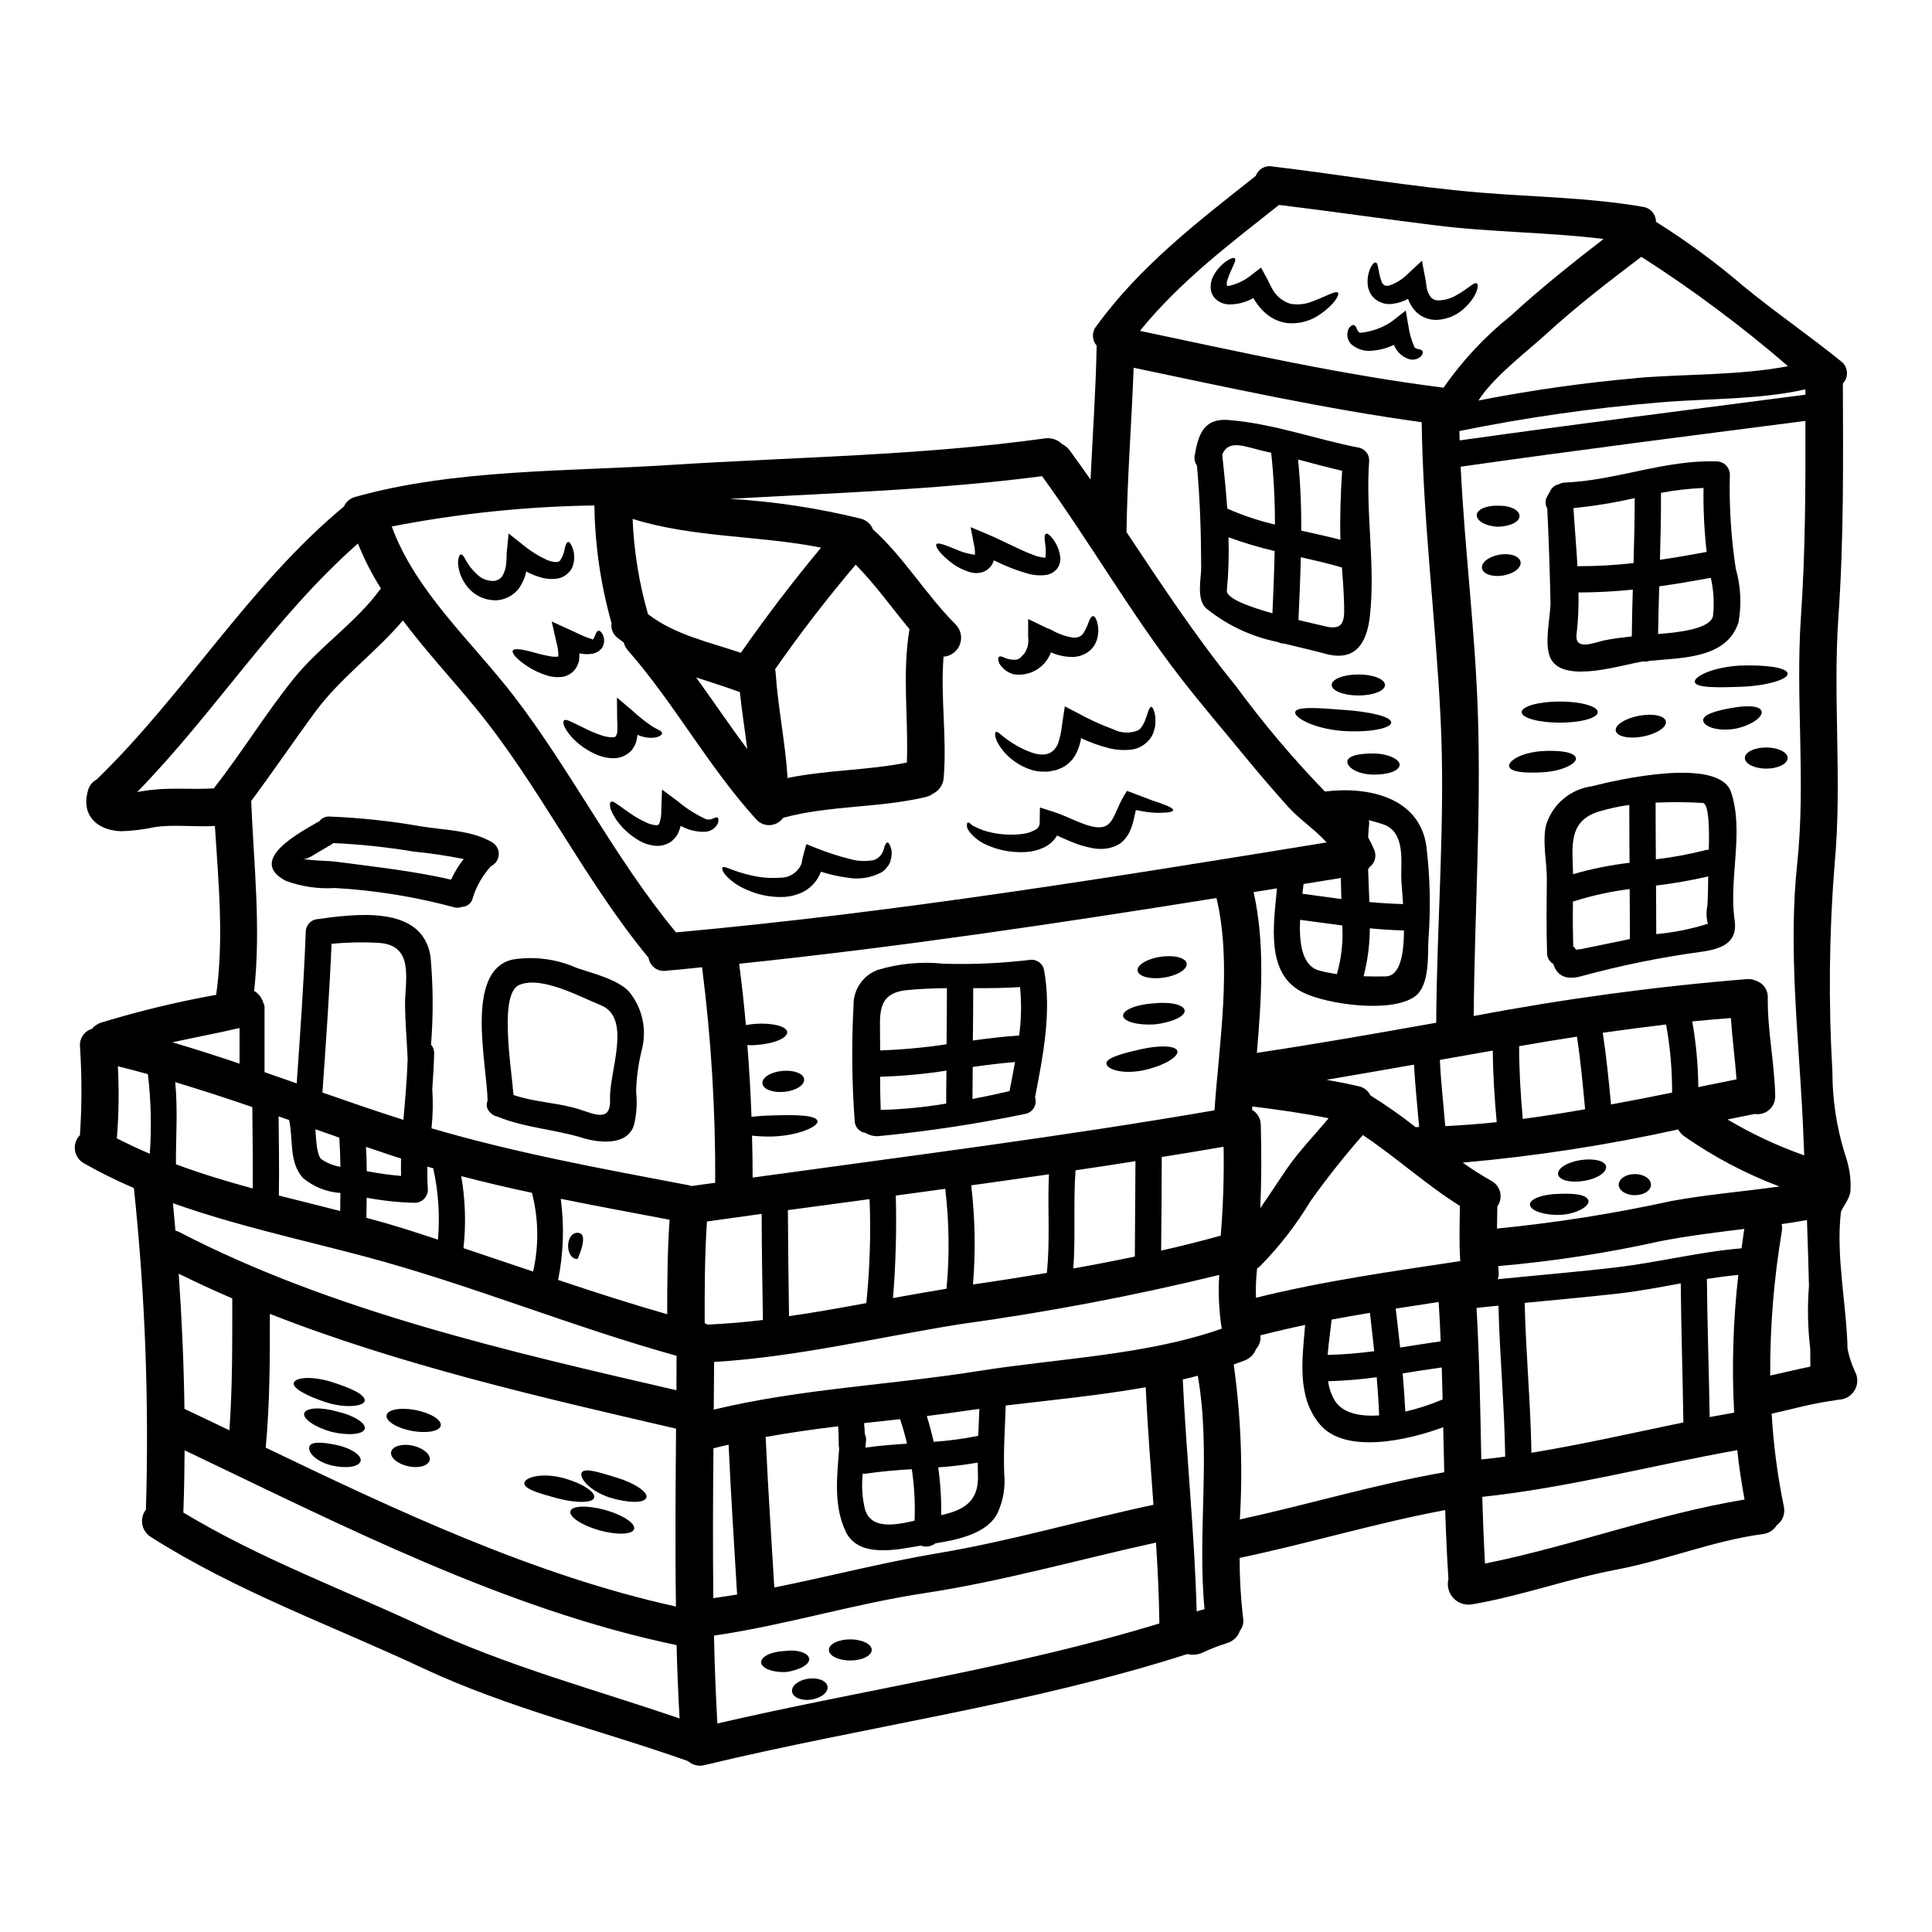 <?xml version="1.0" encoding="UTF-8"?>
<!-- Uploaded to: SVG Repo, www.svgrepo.com, Generator: SVG Repo Mixer Tools -->
<svg fill="#000000" width="800px" height="800px" version="1.1" viewBox="144 144 512 512" xmlns="http://www.w3.org/2000/svg">
 <g>
  <path d="m635.57 507.45c0.848 1.539 0.832 3.414-0.043 4.941-0.875 1.527-2.481 2.488-4.242 2.535-0.363 0.031-0.695 0.133-1.027 0.164-0.414 0.098-0.836 0.164-1.258 0.203-5.242 0.758-10.352 2.219-15.492 3.348 0.473 8.238 1.547 16.434 3.215 24.516 0.449 1.918-0.293 3.918-1.891 5.078-0.816 1.297-2.188 2.152-3.715 2.32-12.84 1.691-25.613 6.898-38.449 9.355-13.102 2.457-25.645 7.086-38.746 9.289-1.805 0.25-3.617-0.414-4.836-1.77-1.219-1.359-1.68-3.231-1.238-5-0.395-6.07-0.66-12.137-0.863-18.242-18.348 3.418-36.211 8.855-54.473 12.672v-0.004c-0.004 5.379 0.305 10.75 0.93 16.09 0.184 1.133-0.113 2.289-0.828 3.188-0.531 1.574-1.793 2.801-3.383 3.285-2.246 0.703-4.441 1.559-6.57 2.555-1.258 0.574-2.676 0.703-4.016 0.367-41.723 13.383-85.324 19.172-127.92 29.426h0.004c-1.559 0.41-3.215 0.012-4.414-1.066-23.535-8.332-47.277-13.902-70.066-24.531-24.316-11.414-49.562-20.402-72.289-34.867-1.184-0.742-2.004-1.953-2.25-3.328-0.246-1.379 0.102-2.797 0.957-3.902 0.867-28.449-0.199-56.926-3.184-85.227-4.519-1.934-8.926-4.113-13.203-6.535-1.305-0.711-2.199-1.996-2.418-3.465-0.215-1.473 0.277-2.961 1.324-4.016 0.527-7.875 0.527-15.773 0-23.648-0.105-2.078 1.223-3.957 3.215-4.547 0.621-0.754 1.438-1.316 2.363-1.625 10.02-3.055 20.215-5.512 30.523-7.367 2.09-14.832 0.594-29.859-0.336-44.754-5.273 0.332-10.781-0.465-15.922 0.301-2.953 0.645-5.965 1.008-8.988 1.094-6.297-0.23-10.629-4.215-8.727-10.781v0.004c0.312-1.254 1.145-2.316 2.289-2.922 23.445-22.734 40.289-51.398 65.547-72.363 0.566-1.289 1.711-2.238 3.082-2.555 26.277-7.394 56.398-6.691 83.535-8.457 33.176-2.121 66.184-2.457 99.188-7.035 1.645-0.227 3.301 0.324 4.481 1.492 0.777 0.383 1.461 0.938 1.992 1.625 1.891 2.59 3.746 5.176 5.574 7.797 0.562-11.844 1.395-23.652 1.625-35.496-1.293-1.473-1.32-3.668-0.066-5.176 11.578-15.957 26.938-27.703 42.234-39.809h-0.004c0.645-1.797 2.504-2.852 4.379-2.492 18.414 2.191 36.758 5.406 55.238 6.934 14.398 1.18 28.594 1.297 42.859 3.746v0.004c2.031 0.227 3.574 1.938 3.586 3.984 8.16 5.121 15.934 10.844 23.254 17.117 8.359 6.867 17.25 12.938 25.645 19.738h-0.004c0.957 0.66 1.574 1.703 1.695 2.856 0.121 1.156-0.27 2.305-1.066 3.148 0.066 20.637 0.27 41.172-1.18 61.773-1.523 21.93 1.031 43.461-0.992 65.391v-0.004c-1.477 18.387-1.676 36.855-0.598 55.27-0.008 7.266 1.078 14.488 3.215 21.43 0.57 1.598 1.004 3.242 1.297 4.91 0.285 1.73 0.375 3.492 0.266 5.242-0.168 2.188-2.457 4.644-2.555 5.769-1.297 11.809 1.523 24.188 1.789 36.062h0.004c0.41 2.059 1.066 4.059 1.949 5.965zm-11.809-1.289c0-1.574-0.031-3.148-0.031-4.723v-0.004c-0.664-5.516-0.773-11.082-0.336-16.621-0.129-5.836-0.332-11.645-0.531-17.484-2.254 0.395-4.477 0.762-6.691 1.062 0.113 0.637 0.121 1.285 0.031 1.926-2.121 12.625-3.152 25.414-3.086 38.219 3.574-0.781 7.09-1.641 10.641-2.371zm-2.488-198.77c1.18-17.281 1.227-34.566 1.18-51.848-30.453 3.938-60.941 7.793-91.363 12.137 1.07 22.105 3.914 44.047 4.586 66.191 0.832 26.473-0.93 52.914-1.125 79.391v-0.004c23.949-4.551 48.125-7.82 72.422-9.789 0.848-0.062 1.691 0.098 2.457 0.465 1.918 0.648 3.164 2.496 3.051 4.516-0.098 8.723 1.789 17.281 1.969 25.977 0.047 1.402-0.535 2.754-1.59 3.68s-2.469 1.328-3.856 1.102c-2.391 0.465-4.809 0.961-7.199 1.461v-0.004c6.449 3.84 13.262 7.027 20.34 9.523-0.133-3.019-0.266-6.074-0.395-9.094-1.094-22.559-3.883-45.781-1.461-68.305 2.309-21.914-0.512-43.445 0.98-65.379zm1.18-58.816v-1.395c-12.594 2.816-25.543 2.363-38.414 3.449v-0.004c-17.895 1.488-35.684 4.023-53.277 7.598 0 0.832 0.031 1.66 0.066 2.488 30.496-4.285 61.082-8.137 91.633-12.113zm-16.926 226.22c0.23-1.727 0.465-3.418 0.727-5.117-7.5 0.93-14.996 1.824-22.391 3.281h0.004c-14.117 3.129-28.426 5.324-42.828 6.57 0.066 0.434 0.066 0.898 0.098 1.328v-0.004c0.094 0.727 0.023 1.461-0.203 2.156 10.387-1.062 20.77-1.891 31.117-3.117 11.23-1.293 22.281-4.148 33.496-5.078zm0.789 66.582c-0.789-4.328-1.461-8.691-1.926-13.07-22.594 4.016-44.754 9.949-67.578 12.375 0.164 5.871 0.395 11.777 0.73 17.68 23.016-4.625 45.707-13.18 68.797-16.965zm-12.277-109.28c3.422-0.695 6.801-1.395 10.156-2.055-0.395-5.445-1.129-10.816-1.496-16.254-3.41 0.262-6.824 0.559-10.234 0.895v-0.004c1.016 5.758 1.551 11.594 1.598 17.441zm3.019 87.449c2.156-0.395 4.328-0.789 6.504-1.18-0.641-12.176-0.27-24.387 1.109-36.5-2.785 0.266-5.543 0.629-8.328 1.059 0.109 12.227 0.543 24.434 0.738 36.645zm-19.285-275.38c13.207-1.098 27.004-0.633 40.078-3.121h-0.004c-12.254-10.574-25.25-20.262-38.879-28.992-8.594 6.535-17.352 13.238-25.281 20.535-4.91 4.512-13.801 11.148-17.883 17.551h0.004c13.887-2.719 27.906-4.703 42-5.949zm37.723 214.24c-8.918-3.367-17.383-7.84-25.191-13.305-0.652-0.473-1.191-1.082-1.574-1.793-18.82 4.172-37.895 7.109-57.098 8.793 2.445 1.754 4.981 3.371 7.602 4.844 1.172 0.629 2.019 1.73 2.32 3.027 0.301 1.297 0.031 2.66-0.746 3.742l-0.098 5.867c15.547-1.523 30.988-3.961 46.25-7.305 9.395-1.727 19.047-2.488 28.57-3.848zm-25.387 62.559c-0.164-12.277-0.594-24.551-0.695-36.855-5.769 1.059-11.543 2.156-17.352 2.785-7.992 0.863-15.988 1.625-24.008 2.391 0.301 13.27 1.574 26.473 1.789 39.711 13.5-2.195 26.883-5.281 40.266-8.031zm-2.984-87.414c0.02-6.055-0.516-12.094-1.594-18.047-5.574 0.66-11.168 1.391-16.785 2.188 0.965 6.336 1.594 12.676 2.191 19.008 5.414-0.992 10.816-2.062 16.195-3.148zm-23.059 4.414c-0.598-6.434-1.18-12.84-2.156-19.242-5.117 0.789-10.234 1.625-15.328 2.523 0 6.434 0.395 12.84 0.965 19.285 5.516-0.742 11.023-1.598 16.527-2.57zm-19.68-210.3c7.797-7.164 16.156-13.832 24.582-20.332-14.895-1.828-29.953-1.758-44.871-3.652-13.703-1.688-27.402-3.715-41.141-5.371-12.988 10.285-26.406 20.402-36.855 33.375 26.574 5.598 53.477 11.656 80.453 15.055 4.992-7.191 11.008-13.617 17.848-19.078zm-1.492 302.36c-0.199-13.336-1.461-26.676-1.789-40.008-1.926 0.199-3.887 0.367-5.805 0.598 0.758 13.383 0.992 26.766 1.258 40.148 2.137-0.211 4.262-0.441 6.352-0.742zm-2.254-88.645c-0.566-6.297-0.996-12.637-1.031-18.977l-14.031 2.488c0.266 5.871 0.961 11.711 1.426 17.547 4.559-0.234 9.07-0.562 13.652-1.059zm-9.656 36.82c-0.332-4.875-0.164-9.754-0.098-14.629-8.992-5.637-16.891-12.871-25.715-18.773v-0.004c-4.91 5.594-9.535 11.43-13.859 17.484-3.734 6.219-8.188 11.973-13.266 17.148-0.266 0.273-0.57 0.508-0.898 0.699-0.297 2.586-0.398 5.191-0.301 7.797 17.828-4.445 36.004-6.969 54.152-9.723zm-4.246 55.965c-0.102-3.981-0.199-7.957-0.27-11.941-9.59 3.582-26.074 7.168-32.707-0.762-6.141-7.328-4.644-17.281-3.887-26.34-3.981 0.832-7.926 1.758-11.844 2.754h0.004c0.141 1.34-0.289 2.672-1.184 3.68-0.52 1.348-1.574 2.418-2.914 2.953l-2.988 1.094c1.898 13.602 2.445 27.363 1.625 41.074 18.086-3.949 35.867-9.309 54.164-12.512zm-0.434-19.285c-0.066-2.816-0.133-5.672-0.23-8.488-3.453 0.465-6.898 1.027-10.352 1.574 0.301 3.387 0.531 6.734 0.695 10.121v-0.004c3.328-0.762 6.582-1.812 9.723-3.148 0.051 0 0.105-0.016 0.148-0.043zm-1.691-99.852c0.133-27.039 2.523-54.145 1.129-81.148-1.297-26.07-4.613-51.816-4.981-77.992-25.609-3.519-51.055-9.125-76.336-14.434-0.527 14.531-1.688 29.027-1.891 43.559 9.258 13.867 18.379 27.801 28.992 40.805h0.004c7.215 9.844 15.098 19.18 23.59 27.945 11.414-1.426 24.98 1.492 26.871 14.398 1 8.176 1.191 16.434 0.566 24.648-0.23 4.117 0.43 12.277-3.543 15.227-6.238 4.578-23.355 2.156-29.793-1.062-9.82-4.91-7.731-17.746-6.801-27.551-2.059 0.332-4.148 0.66-6.203 0.996 3.051 13.531 2.09 28.266 0.863 42.594 15.805-2.336 31.656-5.156 47.516-7.973zm1.18 84.426c-0.133-3.484-0.301-6.93-0.531-10.414-3.781 0.594-7.598 1.18-11.379 1.754 0.395 3.453 0.789 6.867 1.18 10.32 3.562-0.555 7.144-1.141 10.73-1.648zm-6.637-56.75c0.301 0 0.629-0.035 0.93-0.035-0.465-5.512-1.062-11.02-1.363-16.531-7.762 1.359-15.457 2.719-23.188 4.016 2.856 0.496 5.703 1.059 8.527 1.723 1.363 0.266 2.523 1.164 3.117 2.422 4.144 2.578 8.145 5.383 11.977 8.406zm-3.812-66.52c-0.035-4.516 0.961-11.945-5.012-13.805-1.18-0.395-2.391-0.727-3.582-1.027v0.004c0.066 0.281 0.098 0.57 0.098 0.859-0.133 1.227-0.23 2.488-0.27 3.715l0.004 0.004c0.559 0.988 1.059 2.008 1.496 3.055 0.855 1.684 0.355 3.738-1.18 4.84-0.082 0.195-0.195 0.375-0.336 0.531 0.102 2.887 0.23 5.773 0.336 8.691 2.984 0.27 5.934 0.465 8.922 0.531-0.184-3.211-0.477-5.969-0.477-7.391zm-4.082 26.57c3.812-0.133 4.777-5.938 4.809-12.176-3.019-0.066-6.039-0.27-9.055-0.566h0.004c-0.02 4.289-0.578 8.559-1.656 12.711 1.949 0.07 3.941 0.07 5.898 0.031zm-1.758 116.34c0-0.035-0.031-0.035-0.031-0.066-0.102-3.348-0.367-6.691-0.629-10.051h-0.004c-4.269 0.586-8.566 0.938-12.875 1.062 0.234 1.828 0.844 3.59 1.793 5.176 2.125 3.356 6.734 4.219 11.746 3.887zm-1.328-17.02c-0.367-3.387-0.727-6.766-1.129-10.152-3.41 0.562-6.793 1.16-10.152 1.789-0.301 2.856-0.789 6.106-1.059 9.355v0.004c4.129-0.109 8.246-0.441 12.34-0.988zm-9.887-99.914c1.203-4.191 1.684-8.551 1.43-12.902l-11.184-1.496c-0.266 6.141 0.465 12.242 5.144 13.469 1.52 0.391 3.059 0.699 4.609 0.93zm1.18-19.906c0-0.367-0.031-0.762-0.031-1.094l-0.098-4.481-9.887 1.594c-0.098 0.789-0.199 1.656-0.301 2.586zm-14.215 71.16c3.281-4.676 7.231-8.723 10.848-13.07-6.668-1.328-13.438-2.285-20.234-3.117 0 0.301-0.035 0.598-0.035 0.898l-0.004-0.004c1.445 0.848 2.32 2.406 2.293 4.078 0.195 7.332 0.195 14.664-0.133 21.965 2.484-3.516 4.777-7.164 7.266-10.75zm10.316-86.156c-3.086-3.449-7.43-6.297-10.234-9.484-3.617-4.047-7.168-8.129-10.629-12.344-5.977-7.328-12.203-14.496-17.984-21.996-13.168-17.051-23.918-35.793-36.559-53.242-27.551 3.582-55.105 4.445-82.77 6.004 11.738 0.691 23.387 2.457 34.801 5.273 1.438 0.387 2.609 1.434 3.148 2.824 8.328 7.5 14.031 17.352 21.996 25.277h-0.004c1.328 1.41 1.727 3.457 1.027 5.266-0.699 1.805-2.375 3.047-4.309 3.195-0.863 10.629 0.93 21.426 0.031 32.109-0.113 1.801-1.191 3.398-2.816 4.18-0.578 0.422-1.23 0.727-1.926 0.898-12.473 2.953-25.445 2.156-37.816 5.512-0.797 1.145-2.078 1.859-3.473 1.938-1.395 0.074-2.746-0.496-3.664-1.547-12.672-13.934-21.629-30.652-34.004-44.785v0.004c-0.527-0.598-0.902-1.316-1.094-2.09-0.562-0.395-1.129-0.789-1.656-1.227v-0.004c-1.195-0.906-1.797-2.394-1.574-3.879-2.867-10.152-4.394-20.637-4.543-31.188-18.031 0.258-36 2.125-53.699 5.574 6.269 17.215 21.363 30.652 32.312 44.871 15.43 20.074 26.676 42.902 42.832 62.469 0.062 0.066 0.098 0.164 0.164 0.23 58.086-5.273 114.95-14.484 172.44-23.84zm-28.062 104.2h-0.004c0.652-7.832 0.906-15.695 0.762-23.555-5.441 0.93-10.91 1.859-16.387 2.719 0 8.293-0.098 16.555-0.164 24.797 5.305-1.18 10.57-2.504 15.789-3.961zm0.266 24.652h-0.004c-0.73-4.707-0.957-9.48-0.664-14.234-22.633 5.516-45.531 9.867-68.605 13.035-21.465 3.422-43.488 8.727-65.254 10.02l-0.098 12.637c22.957-5.539 46.941-6.535 70.199-10.234 20.762-3.328 44.418-4.16 64.422-11.223zm-1.926-57.859c1.258-18.078 4.723-38.68 0.531-56.262-42.117 6.734-84 12.988-126.5 17.418 0.73 5.406 1.297 10.812 1.789 16.254 0.789-0.133 1.625-0.27 2.523-0.336 4.676-0.297 8.426 0.695 8.426 2.258s-3.648 3.051-8.164 3.348v0.004c-0.793 0.062-1.594 0.074-2.391 0.031 0.5 6.336 0.867 12.676 1.098 19.012h0.004c1.781-0.215 3.574-0.34 5.371-0.367 6.473-0.23 11.711-0.098 12.105 1.461 0.367 1.426-5.008 3.883-11.906 4.113-1.816 0.047-3.637-0.031-5.441-0.23 0.102 3.715 0.164 7.398 0.164 11.117 40.793-5.644 81.879-10.816 122.38-17.82zm-3.418 132.4h-0.004c0.262-0.082 0.523-0.148 0.789-0.199-1.969-20.602 1.793-41.402-1.789-61.871-1.328 0.363-2.652 0.695-3.981 0.996 0.961 20.535 3.148 40.969 3.68 61.473zm-11.18 3.582c-0.102-7.168-0.434-14.301-0.898-21.43-20.504 4.481-40.574 10.254-61.375 13.402-18.809 2.856-37 8.527-55.766 11.25 0.164 7.762 0.465 15.523 0.898 23.285 39.047-9.023 78.855-14.828 117.14-26.508zm-1.574-31.449c-0.73-10.383-1.574-20.766-2.059-31.152-12.277 2.191-24.945 3.387-37.09 4.844-0.199 6.07-0.629 12.043-0.395 18.145 0.34 3.535-0.266 7.098-1.758 10.32-2.652 5.402-10.316 7.086-16.488 8.062-1.117 0.871-2.609 1.098-3.938 0.594-0.086 0.027-0.172 0.051-0.262 0.066-5.871 0.996-16.223 3.352-19.574-3.812-3.25-6.898-2.289-14.531-1.727-21.965-0.051-0.273-0.086-0.547-0.102-0.824 0 0 0-2.621-0.164-5.078-6.438 0.762-12.84 1.703-19.207 2.82 0.598 13.301 1.492 26.602 2.289 39.906 14.43-2.922 28.828-6.637 43.324-9.09 19.312-3.215 38.02-8.758 57.164-12.836zm-4.93-65.785c0.031-8.426 0.129-16.855 0.164-25.281-5.273 0.832-10.582 1.66-15.891 2.426-0.598 8.66 0.031 17.352-0.566 26.008 5.434-0.961 10.863-2.012 16.293-3.152zm-22.758-21.797c-6.84 0.996-13.707 1.969-20.602 2.922v-0.004c1.031 8.723 1.188 17.523 0.465 26.277 6.469-0.93 13.035-1.969 19.57-3.055 0.93-8.691 0.133-17.449 0.566-26.145zm-18.742 69.305c0.098-2.391 0.195-4.746 0.297-7.133-1.289 0.164-2.555 0.332-3.812 0.527-3.348 0.5-6.734 0.93-10.121 1.363 0.695 2.223 1.297 4.512 1.828 6.832h-0.004c3.969-0.27 7.914-0.801 11.812-1.59zm-9.84 21.031c5.703-1.289 10.152-3.418 9.754-10.914-0.035-1.027-0.035-2.023-0.035-3.019v-0.004c-3.473 0.605-6.969 1.027-10.484 1.266 0.594 4.195 0.855 8.434 0.785 12.668zm1.426-60.012v-0.004c0.832-8.809 0.723-17.684-0.332-26.473l-13.102 1.789c0.234 9.062-0.008 18.125-0.734 27.16 4.769-0.852 9.496-1.711 14.188-2.477zm-8.457 61.473-0.004-0.004c0.188-4.559-0.059-9.121-0.73-13.633-4.078 0.23-8.16 0.562-12.203 1.18-0.262 0.035-0.527 0.023-0.785-0.035-0.371 3.148-0.18 6.34 0.566 9.422 1.59 5.523 8.133 4.227 13.172 3.066zm-2.043-200.91c0.434-11.844-1.289-23.59 0.695-35.363-4.742-5.703-9.055-11.809-14.266-17.082-7.566 8.922-14.688 18.164-21.363 27.734l0.004-0.004c0.102 0.359 0.156 0.727 0.164 1.098 0.629 9.289 2.59 18.445 3.148 27.703 10.453-2.141 21.168-1.996 31.617-4.086zm0.035 180.5c-0.5-2.223-1.129-4.379-1.828-6.504-3.184 0.363-6.367 0.695-9.551 1.059 0.098 0.965 0.164 1.926 0.195 2.891l0.004 0.004c0.25 0.504 0.367 1.062 0.332 1.625-0.035 0.629-0.102 1.289-0.168 1.969 3.652-0.512 7.332-0.809 11.016-1.039zm-10.785-37.254c0.938-9.152 1.227-18.359 0.867-27.555-7.199 0.961-14.434 1.969-21.648 2.918 0.035 9.391 0.164 18.746 0.301 28.098 6.848-0.973 13.648-2.199 20.48-3.461zm-27.398 4.481c-0.168-9.387-0.301-18.742-0.336-28.129-4.84 0.66-9.652 1.328-14.496 2.023-0.598 8.957-0.629 17.949-0.598 26.938l0.004-0.004c0.242 0.109 0.477 0.242 0.695 0.395 4.875-0.23 9.789-0.629 14.73-1.227zm-5.84-176.82c6.691-9.59 13.777-18.895 21.254-27.867-16.543-3.281-33.727-2.555-49.949-7.613 0.344 8.543 1.715 17.016 4.078 25.23 6.938 5.41 16.293 7.465 24.617 10.25zm1.691 25.543c-0.629-5.043-1.426-10.086-1.969-15.125-3.781-1.395-7.699-2.621-11.578-3.883 4.559 6.305 8.902 12.773 13.547 18.992zm-8.988 224.99c2.09-0.297 4.211-0.629 6.297-0.961-0.789-13.238-1.656-26.473-2.254-39.711-1.359 0.301-2.688 0.629-4.016 0.965-0.125 13.234-0.191 26.457-0.027 39.707zm-5.805-109.21c2.09-0.301 4.211-0.598 6.297-0.863 0.102-19.098-1.062-38.184-3.484-57.129-3.148 0.332-6.336 0.66-9.52 0.93-1.07 0.168-2.164-0.098-3.035-0.738-0.875-0.641-1.453-1.605-1.609-2.68-17.32-20.969-28.992-45.852-46.281-66.75-6.035-7.328-12.871-14.73-18.84-22.656-7.297 8.625-16.652 15.223-23.453 24.512-5.672 7.731-11.02 15.66-16.75 23.324 0.695 16.852 2.621 33.539 0.789 50.324l-0.008 0.004c1.223 0.715 2.106 1.883 2.457 3.254 0.207 0.324 0.312 0.707 0.301 1.094v17.184c2.852 0.996 5.703 1.992 8.527 2.984 0.93-13.301 1.891-26.805 2.391-40.109h-0.004c0.004-1.57 1.066-2.945 2.586-3.348 10.316-1.426 28.363-4.047 30.488 9.84 0.707 7.766 0.754 15.582 0.133 23.355 0.555 0.617 0.852 1.426 0.828 2.254-0.066 3.148-0.266 6.336-0.496 9.488v0.004c0.234 3.469 0.164 6.953-0.203 10.414 22.527 6.602 45.02 10.684 68.207 15.094 0.234 0.051 0.461 0.121 0.68 0.215zm-3.148 141.09c-0.367-6.504-0.629-12.988-0.789-19.441-45.383-9.445-88.613-31.715-130.38-51.621-0.035 5.512-0.133 10.98-0.336 16.488 20.203 12.203 42.234 20.305 63.598 30.309 22.215 10.434 44.973 16.402 67.898 24.266zm-0.832-86.984c0-3.019 0.035-6.074 0.035-9.125-27.836-7.731-54.609-18.844-82.473-26.277-17.086-4.543-34.438-8.266-50.992-14.168 0.23 2.426 0.43 4.844 0.66 7.266l0.004-0.004c0.328 0.102 0.652 0.223 0.965 0.367 40.367 20.941 87.543 31.723 131.79 41.941zm-0.129 57.324c-0.23-15.742-0.102-31.418 0.031-47.141-35.664-8.266-73.047-16.82-107.65-30.422 0.031 11.844 0 23.656-1.098 35.465 35.027 16.82 71.121 33.805 108.71 42.098zm-2.32-77.461c0-8.359 0.066-16.688 0.629-25.047-9.688-1.828-19.285-3.617-28.832-5.543v-0.004c0.961 7.156 0.727 14.422-0.699 21.5 9.586 3.223 19.176 6.309 28.895 9.094zm-35.531-11.316v-0.004c1.562-6.856 1.457-13.988-0.301-20.797v-0.066c-6.269-1.328-12.52-2.797-18.742-4.414 1.09 6.301 1.289 12.723 0.59 19.078 6.141 2.059 12.309 4.148 18.449 6.203zm-25.215-8.457v-0.004c0.535-6.203 0.141-12.457-1.184-18.543-0.016-0.109-0.016-0.223 0-0.336-0.566-0.164-1.094-0.301-1.625-0.465-0.035 2.023 0 4.082 0.129 6.106h0.004c-0.012 1.922-1.566 3.477-3.484 3.484-4.277-0.102-8.535-0.555-12.738-1.359-0.035 1.789-0.035 3.543-0.066 5.34 4.414 1.18 8.793 2.453 13.168 3.883 1.91 0.609 3.867 1.266 5.793 1.895zm-8.031-47.84c-0.23-5.008-0.629-9.84-0.695-14.062-0.098-6.606 2.785-16.293-7.199-16.754v-0.004c-4.094-0.227-8.195-0.137-12.273 0.266-0.562 13.066-1.492 26.305-2.422 39.41 6.863 2.391 13.734 4.773 20.699 7h0.004c0.246 0.098 0.5 0.176 0.762 0.234 0.461-5.356 0.957-10.711 1.121-16.09zm-1.754 30.953c-0.035-1.527-0.035-3.086 0-4.613-0.93-0.297-1.859-0.562-2.785-0.895-2.156-0.73-4.328-1.461-6.504-2.188 0.129 2.152 0.195 4.277 0.195 6.434 3.004 0.586 6.039 1.008 9.09 1.262zm-5.644-155.29c0.098-0.133 0.23-0.23 0.332-0.367-2.41-3.777-4.453-7.777-6.106-11.941-22.129 19.508-37.953 44.82-58.496 65.852 1.395-0.23 2.816-0.465 4.246-0.598 5.305-0.562 10.715 0 16.055-0.367 7.363-9.418 13.602-19.637 21.102-28.992 6.875-8.562 16.43-14.828 22.867-23.586zm-10.484 164.59c0-1.594 0.035-3.184 0.066-4.777-3.652-0.246-7.137-1.637-9.953-3.981-3.781-4.277-2.488-10.121-3.648-15.352-0.93-0.332-1.859-0.66-2.785-0.961 0.062 6.965 0.195 13.965 0.062 20.969 5.41 1.371 10.816 2.699 16.258 4.102zm0.066-11.711c-0.031-2.59-0.129-5.176-0.301-7.731-2.121-0.762-4.211-1.492-6.332-2.223 0.195 3.418 0.465 7.086 1.625 7.961v0.004c1.496 1.027 3.211 1.707 5.008 1.98zm-23.254 5.731c0.098-7.168-0.066-14.367-0.098-21.566-6.769-2.32-13.57-4.543-20.438-6.602 0.727 7.231 0.164 14.496 0.195 21.762 6.668 2.488 13.469 4.547 20.34 6.406zm-3.484-33.062v-9.445c-5.902 1.359-11.879 2.488-17.781 3.777 5.969 1.773 11.879 3.664 17.781 5.656zm-2.688 97.168c0.832-11.648 0.762-23.289 0.762-34.969-4.809-2.055-9.52-4.246-14.195-6.535 0.828 11.941 1.359 23.883 1.523 35.816 3.945 1.879 7.93 3.75 11.91 5.676zm-21.098-73.297c0.496-7.031 0.328-14.098-0.5-21.098-2.625-0.73-5.277-1.43-7.961-2.09 0.34 6.367 0.254 12.75-0.266 19.105 2.887 1.461 5.769 2.824 8.727 4.082z"/>
  <path d="m617.75 322.48c0.199 1.527-5.441 3.25-12.203 3.516-6.297 0.23-12.203 0.336-12.41-1.289-0.195-1.43 4.746-3.938 12.109-4.328 6.902-0.223 12.273 0.543 12.504 2.102z"/>
  <path d="m612.08 342.09c3.117 0 5.672 1.258 5.672 2.785s-2.555 2.82-5.672 2.82-5.672-1.262-5.672-2.82 2.519-2.785 5.672-2.785z"/>
  <path d="m610.82 332.43c0.531 1.426-2.555 3.844-7.133 4.723-5.012 0.762-8.266-0.789-8.328-2.254-0.098-1.594 3.75-2.621 7.363-3.25 3.984-0.746 7.566-0.715 8.098 0.781z"/>
  <path d="m603.98 294.64c1.348 4.656 1.598 9.562 0.73 14.332-3.117 9.551-14.832 9.32-23.523 10.152-0.543 0.188-1.121 0.242-1.691 0.164-5.703 0.832-20.668 5.902-24.402-0.5-2.156-3.68-0.098-11.508-0.199-15.391-0.195-8.23-0.43-16.457-0.863-24.652v0.004c-0.59-1.02-0.574-2.277 0.035-3.281 0.266-0.5 0.562-0.965 0.828-1.461h-0.004c0.43-0.883 1.258-1.5 2.227-1.66 0.488-0.301 1.051-0.461 1.625-0.465 13.633-0.562 26.441-6.07 40.207-5.606 1.91 0.031 3.449 1.57 3.481 3.484-0.211 8.32 0.305 16.645 1.551 24.879zm-6.004 12.508c0.363-3.348 0.16-6.734-0.598-10.016-4.543 0.828-9.09 1.625-13.664 2.254-0.133 4.199-0.234 8.41-0.301 12.637 5.242-0.395 14.031-1.324 14.562-4.875zm-1.691-16.887c-0.645-5.625-0.922-11.289-0.832-16.953-3.785 0.168-7.555 0.598-11.277 1.297 0.031 5.934-0.102 11.844-0.27 17.746 4.152-0.598 8.266-1.324 12.379-2.09zm-19.375 2.953c0.164-5.738 0.301-11.477 0.301-17.215-5.348 1.227-10.766 2.113-16.227 2.652 0.301 4.977 0.762 10.184 1.062 15.395 4.969 0.02 9.93-0.258 14.863-0.832zm-0.465 19.441c0.031-4.144 0.133-8.266 0.266-12.406-4.785 0.5-9.59 0.754-14.398 0.762 0.09 3.68-0.078 7.363-0.496 11.02-0.598 4.644 4.777 2.188 7.43 1.656 2.359-0.469 4.777-0.766 7.199-1.031z"/>
  <path d="m603.69 387.77c0.895 6.008-3.25 7.664-8.793 8.461-10.703 1.445-21.297 3.598-31.715 6.438-4.016 1.16-6.57 0.031-7.535-3.219h0.004c-1.012-0.566-1.645-1.629-1.656-2.789-0.23-6.504-0.133-12.938-0.066-19.441 0.066-4.379-1.297-10.449-0.164-14.695h-0.004c0.844-2.664 2.426-5.031 4.566-6.828 2.137-1.797 4.742-2.949 7.512-3.324 6.668-1.723 33.738-7.926 36.922 1.574 3.488 10.473-0.664 23.043 0.93 33.824zm-6.836-18.578c0.133-5.176 0.102-12.273-1.625-12.406-4.156-0.242-8.32-0.27-12.477-0.078 0 5.008 0.035 10.016 0.066 15.027h0.004c4.492-0.531 8.949-1.363 13.332-2.488 0.23-0.035 0.465-0.051 0.699-0.055zm-0.363 14.766c0.129-2.555 0.195-5.117 0.195-7.695-4.562 1.051-9.18 1.859-13.828 2.418 0.031 4.277 0.062 8.559 0.062 12.871 4.652-0.422 9.246-1.348 13.699-2.754-0.062-0.23-0.129-0.434-0.195-0.762v-0.004c-0.262-1.348-0.238-2.734 0.066-4.074zm-20.551 8.891c0-4.414-0.031-8.824-0.062-13.238-4.953 0.617-9.84 1.684-14.598 3.184-0.141 0.051-0.285 0.082-0.43 0.098-0.066 3.984-0.035 7.93 0.062 11.879 0.309 0.262 0.566 0.578 0.766 0.93 0.355-0.09 0.723-0.137 1.094-0.133 2.258-0.465 4.516-0.93 6.801-1.395 2.137-0.434 4.258-0.859 6.367-1.324zm-0.098-20.203c-0.031-5.117-0.066-10.234-0.066-15.328-2.738 0.371-5.445 0.961-8.094 1.758-8.293 2.555-6.934 9.551-6.801 16.586v0.004c4.898-1.418 9.906-2.43 14.973-3.019z"/>
  <path d="m585.47 335.18c0.301 1.527-2.453 3.316-6.102 4.016-3.648 0.695-6.867 0-7.168-1.527s2.457-3.281 6.137-3.981c3.68-0.695 6.867-0.035 7.133 1.492z"/>
  <path d="m577.25 455.14c2.363 0 4.277 1.258 4.277 2.816 0 1.559-1.922 2.785-4.277 2.785-2.359 0-4.277-1.258-4.277-2.785-0.004-1.523 1.887-2.816 4.277-2.816z"/>
  <path d="m569.64 453.25c0.066 1.574-2.621 3.219-6.004 3.715-3.519 0.562-6.539-0.23-6.734-1.789-0.195-1.559 2.488-3.219 6.004-3.746 3.656-0.535 6.644 0.262 6.734 1.82z"/>
  <path d="m557.34 329.91c5.574 0 10.086 1.258 10.086 2.816 0 1.559-4.512 2.785-10.086 2.785-5.574 0-10.086-1.258-10.086-2.785 0.004-1.527 4.512-2.816 10.086-2.816z"/>
  <path d="m564.94 462.11c0.5 1.395-2.984 3.68-7.598 3.844-4.481 0.102-7.871-1.227-7.894-2.754-0.023-1.527 3.543-2.754 7.699-2.82 4.012-0.164 7.262 0.168 7.793 1.73z"/>
  <path d="m561.62 344.87c0.367 1.492-3.68 3.484-8.625 3.781-4.512 0.301-8.824 0-9.055-1.574-0.23-1.461 3.219-3.617 8.594-4.016 4.906-0.312 8.727 0.281 9.086 1.809z"/>
  <path d="m546.96 292.94c0.266 1.527-1.828 3.117-4.644 3.582-2.816 0.465-5.309-0.395-5.574-1.922s1.859-3.148 4.676-3.617c2.82-0.465 5.312 0.41 5.543 1.957z"/>
  <path d="m546.7 280.74c0.031 1.574-2.621 2.816-5.871 2.856-3.148-0.164-5.574-1.594-5.477-3.121s2.754-2.617 5.871-2.453c3.019-0.062 5.441 1.168 5.477 2.719z"/>
  <path d="m535.35 219.11c0.629 0.266 0.266 3.117-2.922 6.234v0.004c-1.973 2.012-4.617 3.227-7.43 3.414-2.051 0.125-4.059-0.586-5.574-1.969-1.023-1.004-1.809-2.227-2.289-3.582-1.297 0.703-2.715 1.152-4.18 1.328-1.734 0.219-3.477-0.328-4.777-1.492-1.012-0.973-1.625-2.285-1.723-3.684-0.141-1.562 0.148-3.133 0.824-4.547 0.465-0.863 0.898-1.328 1.262-1.258 0.789 0.066 0.629 2.555 1.574 5.012l0.004-0.004c0.129 0.477 0.453 0.875 0.895 1.098 0.422 0.121 0.875 0.109 1.293-0.035 1.848-0.66 3.516-1.738 4.875-3.148l3.648-3.387 0.996 5.309c0.133 0.66 0.133 1.395 0.301 1.988v0.004c0.164 0.887 0.539 1.719 1.094 2.426 0.473 0.484 1.113 0.766 1.793 0.785 1.777 0 3.523-0.492 5.039-1.426 3.004-1.66 4.598-3.5 5.297-3.07z"/>
  <path d="m520.98 237.05c0.168 0.301 0.102 0.695-0.297 1.262v0.004c-0.809 0.844-2.016 1.184-3.148 0.891-1.57-0.469-2.902-1.527-3.715-2.949-0.164-0.301-0.27-0.594-0.434-0.863-1.75 0.844-3.637 1.359-5.574 1.527-2.023 0.273-4.07-0.316-5.641-1.625-1.176-1.125-1.461-2.894-0.695-4.332 0.465-0.598 0.898-0.895 1.262-0.832 0.367 0.062 0.695 0.5 0.895 1.18 0.27 0.629 0.695 0.996 0.996 0.863v0.004c2.246-0.234 4.43-0.887 6.438-1.926 0.566-0.273 1.109-0.598 1.625-0.961l3.848-2.988 0.727 4.246 0.004 0.004c0.266 1.828 0.781 3.613 1.527 5.309 0.098 0.363 0.598 0.562 1.094 0.66 0.418 0.02 0.812 0.211 1.09 0.527z"/>
  <path d="m508.04 343.68c3.816 0.031 7.133 1.625 6.867 3.148s-3.148 2.492-7.035 2.457c-4.445-0.133-7-2.09-6.801-3.582 0.203-1.562 3.754-2.059 6.969-2.023z"/>
  <path d="m500.11 332.13c6.867 0.465 12.637 1.789 12.57 3.348-0.066 1.559-5.769 2.719-13.035 2.223-7.731-0.664-12.676-3.586-12.406-4.981 0.297-1.605 6.402-1.09 12.871-0.59z"/>
  <path d="m504 322.74c3.883 0 7.035 1.227 7.035 2.785s-3.148 2.785-7.035 2.785c-3.887 0-7.086-1.223-7.086-2.785s3.168-2.785 7.086-2.785z"/>
  <path d="m506.85 266.02c-1.027 13.664 1.723 27.945 0.164 41.434-0.859 7.137-3.891 11.98-11.84 9.785-3.453-0.93-7.086-1.754-10.75-2.652-0.613-0.004-1.215-0.152-1.758-0.434-6.981-1.391-13.516-4.465-19.039-8.953-2.656-2.488-1.262-7.961-1.297-10.914-0.035-8.988-0.301-17.949-1.129-26.906-0.559-0.777-0.773-1.75-0.594-2.688 0.961-5.512 2.363-9.918 8.953-9.387 11.91 0.93 23.059 5.117 34.734 7.363h0.004c1.512 0.406 2.562 1.785 2.551 3.352zm-12.141 43.848c6.039 1.66 5.606-2.023 5.441-7.086-0.098-2.785-0.301-5.606-0.531-8.391-3.582-1.062-7.231-1.891-10.879-2.719-0.133 5.539-0.395 11.078-0.629 16.652 2.981 0.723 5.504 1.254 6.598 1.543zm4.512-22.828c-0.164-6.106 0.066-12.203 0.465-18.277-3.914-0.895-7.793-1.969-11.68-2.984 0.609 6.262 0.887 12.551 0.832 18.84 3.481 0.777 6.965 1.539 10.383 2.422zm-18.012 19.477c0.266-5.512 0.465-10.98 0.594-16.488-4.152-0.957-8.242-2.176-12.242-3.648 0.16 4.703 0.016 9.41-0.43 14.098-0.199 2.102 5.773 4.273 12.078 6.051zm0.66-23.523c0.02-6.352-0.312-12.695-0.996-19.012l-0.93-0.195c-5.738-1.227-10.234-3.684-12.039 0.695 0.496 4.644 0.996 9.445 1.328 14.266v0.035c4.07 1.797 8.301 3.211 12.637 4.223z"/>
  <path d="m498.59 221.59c0.434 0.496-0.863 3.051-4.809 5.738-2.508 1.77-5.566 2.582-8.625 2.293-1.953-0.246-3.801-1.031-5.34-2.262-1.488-1.207-2.731-2.691-3.652-4.375-1.977 1.133-4.223 1.715-6.504 1.691-1.07-0.031-2.106-0.375-2.981-0.996-0.961-0.684-1.605-1.723-1.793-2.883-0.184-1.488 0.168-2.996 0.996-4.246 0.875-1.445 2.066-2.672 3.484-3.586 0.961-0.562 1.574-0.758 1.859-0.496 0.629 0.496-0.965 2.621-1.926 5.641-0.227 0.547-0.262 1.152-0.102 1.723v0.035l0.102-0.102c-0.035-0.031 0.195 0 0.531-0.031 2.141-0.5 4.137-1.488 5.836-2.887l2.523-1.926 1.688 3.086c0.316 0.727 0.672 1.434 1.062 2.121 0.98 2.113 2.816 3.707 5.043 4.383 2.016 0.352 4.09 0.109 5.973-0.695 3.715-1.395 6.102-2.891 6.633-2.227z"/>
  <path d="m458.48 399.34c0.23 1.527-2.488 3.215-6.07 3.746-3.582 0.531-6.691-0.301-6.934-1.824-0.242-1.523 2.523-3.184 6.106-3.715 3.578-0.527 6.668 0.266 6.898 1.793z"/>
  <path d="m457.95 411.8c0.164 1.523-3.418 3.184-7.992 3.68-4.512 0.27-8.227-0.762-8.328-2.285-0.102-1.523 3.519-3.019 8.031-3.285 4.406-0.516 8.121 0.344 8.289 1.891z"/>
  <path d="m456.02 422.57c0.301 1.492-3.418 3.781-8.723 5.012-5.902 1.258-9.953-0.23-10.09-1.691-0.129-1.594 4.449-2.754 8.926-3.781 4.981-1.164 9.555-1.066 9.887 0.461z"/>
  <path d="m451.98 357.04c1.895 0.664 2.953 1.227 2.922 1.66s-1.16 0.66-3.285 0.695v0.004c-1.277 0.043-2.555-0.035-3.816-0.23-0.863-0.133-1.793-0.301-2.785-0.5-0.164 0.762-0.367 1.66-0.598 2.656-0.215 0.969-0.523 1.914-0.93 2.816-0.258 0.633-0.602 1.227-1.027 1.762-0.309 0.434-0.664 0.828-1.062 1.18l-0.129 0.102c-0.066 0.062-0.434 0.363-0.434 0.363l-0.531 0.301v-0.004c-0.301 0.176-0.609 0.332-0.93 0.465-0.625 0.242-1.27 0.418-1.926 0.531-1.23 0.191-2.488 0.18-3.715-0.031-2.207-0.395-4.356-1.055-6.398-1.969-1.129-0.465-2.223-0.961-3.25-1.426l-0.199 0.395h-0.004c-0.754 1.125-1.781 2.035-2.984 2.656-1.867 0.918-3.926 1.383-6.008 1.359-3.106 0.066-6.195-0.531-9.051-1.758-1.977-0.777-3.707-2.07-5.012-3.746-0.191-0.312-0.371-0.637-0.531-0.965-0.031-0.219-0.051-0.441-0.062-0.664 0-0.395 0.062-0.629 0.23-0.695 0.168-0.066 0.363 0 0.66 0.266h0.004c0.188 0.125 0.355 0.285 0.5 0.461l0.66 0.332c1.477 0.758 3.051 1.305 4.68 1.625 2.508 0.52 5.082 0.645 7.629 0.367 1.316-0.102 2.594-0.488 3.75-1.125 0.805-0.391 1.277-1.238 1.18-2.125l0.066-3.812 3.484 1.125c2.422 0.762 4.328 1.727 6.367 2.555 10.484 4.414 8.562-1.094 13.207-8.062 0.496 0.164 1.027 0.367 1.574 0.566 1.625 0.594 3.086 1.18 4.414 1.688 1.324 0.508 2.41 0.789 3.34 1.184z"/>
  <path d="m450.12 333.59c0.117 0.957 0.117 1.926 0 2.887-0.141 0.641-0.316 1.27-0.531 1.887-0.32 0.75-0.77 1.434-1.328 2.023-1.305 1.379-3.082 2.207-4.977 2.324-1.848 0.16-3.711 0.004-5.508-0.465-2.5-0.645-4.934-1.523-7.266-2.621-0.23 1.355-0.645 2.672-1.23 3.914-0.59 1.23-1.465 2.297-2.555 3.117-0.551 0.434-1.168 0.781-1.824 1.031-0.305 0.141-0.613 0.258-0.93 0.363l-0.66 0.133-1.492 0.301h-1.66c-1.004-0.023-2-0.191-2.953-0.5-1.582-0.512-3.07-1.273-4.414-2.254-1.91-1.355-3.481-3.137-4.574-5.211-0.629-1.492-0.598-2.363-0.301-2.555 0.301-0.191 1.027 0.434 2.121 1.363 1.492 1.156 3.094 2.168 4.777 3.019 3.25 1.574 7.531 3.117 9.52-1.129h0.004c0.547-1.613 0.914-3.281 1.094-4.977l0.164-1.16 0.598-3.883 3.453 1.789v0.004c3.047 1.684 6.219 3.129 9.484 4.328 2.023 1.008 4.383 1.094 6.473 0.234 1.395-0.863 1.926-2.922 2.391-4.113 0.363-1.328 0.727-2.125 1.094-2.125 0.363 0 0.73 0.777 1.031 2.273z"/>
  <path d="m434.73 308.78c0.445 1.504 0.445 3.109 0 4.613-0.359 1.293-1.129 2.434-2.188 3.25-1.254 0.934-2.769 1.445-4.332 1.457-1.965 0-3.91-0.418-5.703-1.223-1.48 4.051-5.625 6.488-9.887 5.805-1.602-0.422-2.973-1.461-3.812-2.891-0.336-0.895-0.367-1.492-0.066-1.723 0.301-0.23 0.863-0.098 1.691 0.332 0.863 0.344 1.793 0.492 2.719 0.43 0.996-0.066 1.426-0.664 2.391-1.758 0.809-1.258 1.141-2.766 0.926-4.246v-4.773l4.91 2.363 1.094 0.434v-0.004c1.742 1.027 3.652 1.738 5.641 2.09 0.578 0.105 1.172 0.059 1.723-0.133 0.516-0.18 0.957-0.52 1.262-0.969 0.594-0.984 1.086-2.031 1.461-3.117 0.301-0.863 0.695-1.395 1.094-1.426 0.398-0.031 0.746 0.461 1.078 1.488z"/>
  <path d="m425.01 291.96c0.027 1.008-0.289 1.988-0.898 2.789-0.734 0.867-1.758 1.445-2.883 1.625-1.637 0.207-3.293 0.082-4.879-0.367-2.996-0.855-5.906-1.988-8.691-3.383-0.09-0.059-0.191-0.102-0.297-0.129-0.031 0.156-0.074 0.312-0.133 0.461-0.496 1.207-1.473 2.156-2.691 2.617-0.938 0.324-1.941 0.395-2.914 0.203-2.207-0.559-4.258-1.598-6.008-3.051-2.719-2.191-3.848-3.984-3.453-4.516 0.398-0.531 2.32 0.23 5.277 1.43h0.004c1.516 0.68 3.125 1.141 4.773 1.359 0.035-0.031 0.102 0 0.164 0 0.023-0.77-0.043-1.535-0.195-2.289l-0.965-5.012 4.746 1.992c1.426 0.594 2.754 1.227 4.113 1.891 2.816 1.328 5.477 2.652 7.762 3.484 0.895 0.359 1.832 0.594 2.789 0.695 0.133 0.035 0.199 0 0.23 0.035l0.066 0.129c0.066-0.066 0.133-0.098 0.133-0.23 0.148-1.395 0.094-2.801-0.164-4.18-0.133-1.18-0.066-1.891 0.297-2.055 0.363-0.164 0.93 0.23 1.727 1.227 1.203 1.516 1.93 3.352 2.09 5.273z"/>
  <path d="m420.66 400.9c2.09 11.379-0.23 22.727-2.363 33.938 0.289 0.902 0.188 1.883-0.277 2.703-0.469 0.824-1.258 1.414-2.18 1.625-12.941 2.68-26.023 4.66-39.18 5.941-1.152 0.031-2.293-0.27-3.281-0.863-1.633-0.219-2.859-1.602-2.883-3.25-0.75-10.145-0.848-20.328-0.301-30.488-0.105-4.176 2.434-7.961 6.336-9.445 5.691-1.73 11.672-2.293 17.582-1.66 7.746 0.227 15.496-0.129 23.188-1.062 1.582-0.031 2.973 1.031 3.359 2.562zm-6.57 17.516c0.574-4.254 0.652-8.562 0.23-12.84-4.148 0.301-8.293 0.301-12.41 0.301 0 4.644-0.031 9.258-0.098 13.867 4.086-0.562 8.195-1.059 12.277-1.328zm-2.555 14.734c0.496-2.555 0.996-5.117 1.461-7.699-3.75 0.301-7.477 0.762-11.215 1.297-0.035 2.816-0.035 5.672-0.066 8.492 3.348-0.633 6.637-1.332 9.82-2.09zm-16.688-12.41c0.035-4.945 0.098-9.883 0.098-14.863-3.582 0.035-7.164 0.164-10.746 0.531-8.066 0.863-6.934 6.602-6.965 13.039v2.918c5.898-0.191 11.777-0.734 17.613-1.625zm-0.098 15.742c0-2.918 0.031-5.836 0.066-8.758-5.824 0.91-11.695 1.453-17.582 1.625 0 2.922 0.062 5.871 0.164 8.793 5.816-0.148 11.613-0.711 17.348-1.68z"/>
  <path d="m380.25 369.25c0.125 0.926 0.047 1.863-0.23 2.754-0.141 0.629-0.438 1.211-0.867 1.695-0.414 0.598-0.953 1.105-1.574 1.492-2.773 1.465-5.965 1.957-9.051 1.391-2.367-0.312-4.699-0.84-6.969-1.574-0.816 2.219-2.402 4.074-4.465 5.223-1.887 0.98-3.981 1.492-6.106 1.492-3.207 0.02-6.383-0.672-9.289-2.023-1.973-0.824-3.758-2.043-5.242-3.582-0.996-1.129-1.18-1.926-0.996-2.223 0.27-0.332 1.094 0.035 2.32 0.5 1.699 0.641 3.438 1.164 5.207 1.574 2.519 0.609 5.117 0.82 7.699 0.629 2.512 0.074 4.801-1.422 5.738-3.75 0.133-0.496 0.164-1.094 0.301-1.625l0.961-3.516 2.82 1.129c2.859 1.141 5.797 2.082 8.785 2.82 2.094 0.609 4.305 0.691 6.438 0.23 1.188-0.484 2.09-1.488 2.453-2.719 0.266-1.129 0.598-1.828 0.961-1.895 0.363-0.066 0.742 0.617 1.105 1.977z"/>
  <path d="m369.34 578.45c3.148 0 5.672 1.262 5.672 2.785 0 1.523-2.523 2.82-5.672 2.82-3.148 0-5.676-1.258-5.676-2.82s2.555-2.785 5.676-2.785z"/>
  <path d="m363.3 590.93c0.23 1.574-1.691 3.082-4.281 3.484-2.59 0.402-4.875-0.566-5.117-2.09-0.238-1.523 1.691-3.086 4.281-3.453 2.59-0.363 4.883 0.531 5.117 2.059z"/>
  <path d="m358.43 583.46c0.363 1.492-2.457 3.184-6.203 3.648-3.543 0.133-6.438-0.996-6.504-2.555-0.062-1.559 2.719-2.887 6.269-3.019 3.219-0.465 6.07 0.434 6.438 1.926z"/>
  <path d="m357.1 430.03c0.164 1.527-2.191 3.019-5.242 3.316-3.051 0.301-5.641-0.66-5.805-2.223-0.164-1.562 2.188-3.019 5.242-3.312 3.051-0.297 5.672 0.66 5.805 2.219z"/>
  <path d="m334.11 360.64c0.266 0.129 0.395 0.594 0.164 1.492-0.605 1.312-1.875 2.191-3.316 2.293-2.293 0.102-4.57-0.445-6.57-1.574-0.176 0.723-0.43 1.422-0.762 2.09-0.258 0.523-0.605 0.992-1.027 1.391-0.395 0.465-0.883 0.84-1.43 1.102-0.992 0.543-2.121 0.793-3.25 0.727-1.602-0.109-3.156-0.586-4.543-1.395-2-1.152-3.777-2.656-5.242-4.441-0.98-1.18-1.762-2.512-2.324-3.938-0.262-1.031-0.23-1.664 0.098-1.895 0.336-0.195 0.93 0.066 1.727 0.695 0.828 0.5 1.824 1.328 3.215 2.254l0.004 0.004c1.496 1.059 3.098 1.957 4.777 2.688 0.758 0.328 1.566 0.52 2.391 0.562 0.562-0.129 0.395-0.066 0.695-0.43v0.004c0.398-1.176 0.578-2.41 0.531-3.648l0.195-5.375 3.938 2.922v-0.004c2.301 1.957 4.859 3.598 7.598 4.875 1.406 0.59 2.504-0.672 3.133-0.398z"/>
  <path d="m319.45 338.23c0.133 0.5-0.996 1.395-3.25 1.297h-0.004c-1.121-0.059-2.227-0.324-3.25-0.789-0.07 0.676-0.203 1.34-0.395 1.992-0.16 0.52-0.406 1.012-0.727 1.457-0.293 0.523-0.695 0.977-1.18 1.328-0.832 0.688-1.824 1.145-2.887 1.328-0.859 0.133-1.73 0.133-2.59 0-1.352-0.195-2.664-0.609-3.879-1.23-1.887-0.91-3.617-2.121-5.117-3.578-1.012-0.969-1.863-2.086-2.519-3.32-0.395-0.898-0.465-1.527-0.164-1.789 0.301-0.266 0.895-0.133 1.754 0.301 0.863 0.363 1.895 0.895 3.285 1.574v-0.004c1.52 0.797 3.098 1.477 4.723 2.023 1.625 0.629 3.883 0.73 3.844 0.367h0.004c0.34-0.422 0.516-0.949 0.5-1.492 0.051-0.949 0.039-1.902-0.035-2.852l-0.066-5.973 4.051 3.418h-0.004c1.688 1.566 3.496 3 5.41 4.285 1.301 0.793 2.394 1.062 2.496 1.656z"/>
  <path d="m307.34 535.56c4.723 1.395 8.488 3.883 7.961 5.34-0.527 1.461-4.644 1.496-9.723-0.031-5.707-1.926-8.062-5.34-7.43-6.602 0.73-1.457 5.141 0.07 9.191 1.293z"/>
  <path d="m310.72 406.81c3.594 4.391 4.82 10.262 3.285 15.723-0.852 3.535-1.332 7.152-1.43 10.785 0.332 2.953 0.141 5.938-0.562 8.824-1.758 5.606-9.355 4.723-13.602 3.418-7.328-2.254-15.523-2.719-22.559-5.641-0.684-0.125-1.316-0.457-1.805-0.953-0.984-0.785-1.324-2.125-0.832-3.281-0.133-9.59-6.203-34.438 6.602-37.391v-0.004c5.742-0.918 11.629-0.16 16.953 2.191 4.133 1.449 10.898 3.008 13.949 6.328zm-5.043 28.301c-0.266-7.035 5.902-21.332-2.453-24.715-5.477-2.191-15.594-7.832-21.566-5.406-5.441 2.254-2.223 21.164-1.574 29.195 5.273 1.859 11.746 2.055 17.051 3.68 4.664 1.457 8.797 3.68 8.543-2.754z"/>
  <path d="m304.35 544.15c4.644 1.297 8.098 3.543 7.699 5.043-0.398 1.5-4.547 1.66-9.191 0.367-4.644-1.297-8.098-3.582-7.699-5.074 0.398-1.496 4.543-1.613 9.191-0.336z"/>
  <path d="m303.62 311.96c0.645 1.121 0.645 2.5 0 3.617-0.648 0.918-1.645 1.531-2.754 1.691-0.926 0.141-1.867 0.129-2.789-0.035l-0.531-0.098c0 0.434 0 0.863-0.031 1.395-0.023 0.504-0.148 1-0.363 1.461-0.188 0.543-0.469 1.047-0.832 1.492-0.75 0.906-1.773 1.547-2.918 1.824-1.484 0.258-3.008 0.156-4.445-0.297-1.906-0.586-3.719-1.445-5.375-2.555-2.719-1.828-4.016-3.387-3.684-4.047 0.332-0.66 2.426-0.367 5.34 0.43 1.59 0.48 3.211 0.855 4.848 1.129 0.613 0.105 1.238 0.117 1.855 0.031 0.031 0 0.066-0.031 0.031-0.23l0.004-0.004c-0.004-1.211-0.184-2.418-0.535-3.578l-1.223-5.477 4.723 2.156c1.723 0.762 3.086 1.461 4.246 1.926 0.445 0.176 0.898 0.332 1.359 0.465 0.164 0 0.312 0.09 0.395 0.23 0.301 0.098 0.664-0.832 0.867-1.328 0.195-0.566 0.43-0.93 0.758-0.996 0.332-0.062 0.688 0.199 1.055 0.797z"/>
  <path d="m293.01 535.62c5.238 1.395 8.855 3.781 8.457 5.273-0.398 1.492-4.914 1.461-9.789 0.164-4.414-1.18-8.922-2.453-8.723-4.047 0.164-1.422 4.246-2.801 10.055-1.391z"/>
  <path d="m297.05 470.7c3.316 0 0 6.965 0 6.965-3.324 0.004-3.324-6.965 0-6.965z"/>
  <path d="m295.73 289.17c0.629 1.711 0.59 3.59-0.102 5.273-0.75 1.461-2.113 2.508-3.719 2.856-1.512 0.25-3.066 0.156-4.539-0.27-1.363-0.375-2.676-0.902-3.918-1.574-0.348 1.695-1.059 3.293-2.09 4.68-1.438 1.734-3.523 2.801-5.769 2.953-3.375 0.086-6.547-1.602-8.359-4.449-0.633-0.953-1.125-1.992-1.461-3.086-0.219-0.82-0.352-1.668-0.395-2.516 0.098-1.258 0.332-1.992 0.727-2.09 0.398-0.098 0.863 0.531 1.426 1.656 0.301 0.531 0.695 1.031 1.062 1.625 0.512 0.668 1.078 1.289 1.695 1.855 1.25 1.32 3.031 2 4.844 1.859 0.766-0.145 1.449-0.562 1.922-1.18 0.598-0.965 0.965-2.055 1.062-3.184 0.113-0.902 0.156-1.812 0.133-2.723l0.531-5.477 3.938 3.117v0.004c1.867 1.543 3.93 2.836 6.133 3.848 0.754 0.344 1.566 0.547 2.391 0.598 0.426 0.035 0.848-0.094 1.18-0.363 0.652-0.992 1.082-2.113 1.266-3.289 0.23-0.992 0.496-1.574 0.863-1.656 0.363-0.082 0.754 0.469 1.18 1.531z"/>
  <path d="m274.56 367.3c1.082 0.711 1.699 1.953 1.613 3.246-0.09 1.293-0.871 2.434-2.043 2.988-2.188 2.383-3.828 5.215-4.805 8.297-0.234 1.406-1.43 2.453-2.856 2.488-0.652 0.266-1.375 0.312-2.059 0.133-10.344-2.793-20.949-4.508-31.648-5.117-4.414 0.281-8.84-0.363-12.988-1.891-10.449-5.441 3.715-12.805 8.324-15.527 0.172-0.102 0.348-0.188 0.531-0.266 0.621-0.852 1.633-1.328 2.688-1.258 8.102 0.316 16.168 1.18 24.152 2.586 6.188 1.035 13.582 0.973 19.09 4.32zm-11.02 9.82h-0.004c0.895-1.953 2.019-3.789 3.352-5.473-4.387-0.879-8.816-1.535-13.27-1.969-7.059-1.184-14.184-1.938-21.332-2.254-0.199 0.188-0.422 0.355-0.66 0.496-1.328 0.789-2.652 1.527-3.938 2.32-2.059 1.258-2.652 1.527-3.781 1.297 3.25 0.66 6.473 0.465 9.723 0.895 10.012 1.336 20.027 2.398 29.914 4.688z"/>
  <path d="m254.12 517.68c3.984 0.762 6.965 2.621 6.691 4.117-0.277 1.496-3.75 2.152-7.731 1.395-3.981-0.758-6.934-2.621-6.637-4.148 0.301-1.527 3.731-2.129 7.676-1.363z"/>
  <path d="m253.36 527.1c2.816 0.629 4.84 2.363 4.512 3.848-0.332 1.488-2.887 2.254-5.707 1.625-2.82-0.629-4.84-2.32-4.512-3.812 0.328-1.492 2.883-2.262 5.707-1.66z"/>
  <path d="m233.39 518.08c4.414 1.027 7.664 3.082 7.262 4.578s-4.328 1.859-8.855 0.789c-4.414-1.258-7.633-3.484-7.168-4.945s4.352-1.684 8.762-0.422z"/>
  <path d="m232.03 510.28c4.977 1.574 8.727 3.281 8.625 4.91-0.062 1.461-5.008 2.125-10.234 0.434-4.809-1.574-8.922-3.617-8.562-5.144 0.352-1.453 4.766-1.922 10.172-0.199z"/>
  <path d="m233.29 526.96c3.684 0.789 6.691 2.754 6.269 4.246-0.422 1.492-3.613 2.059-7.562 1.18-4.516-1.094-6.504-3.684-6.008-5.078 0.566-1.473 4.215-1.008 7.301-0.348z"/>
 </g>
</svg>
